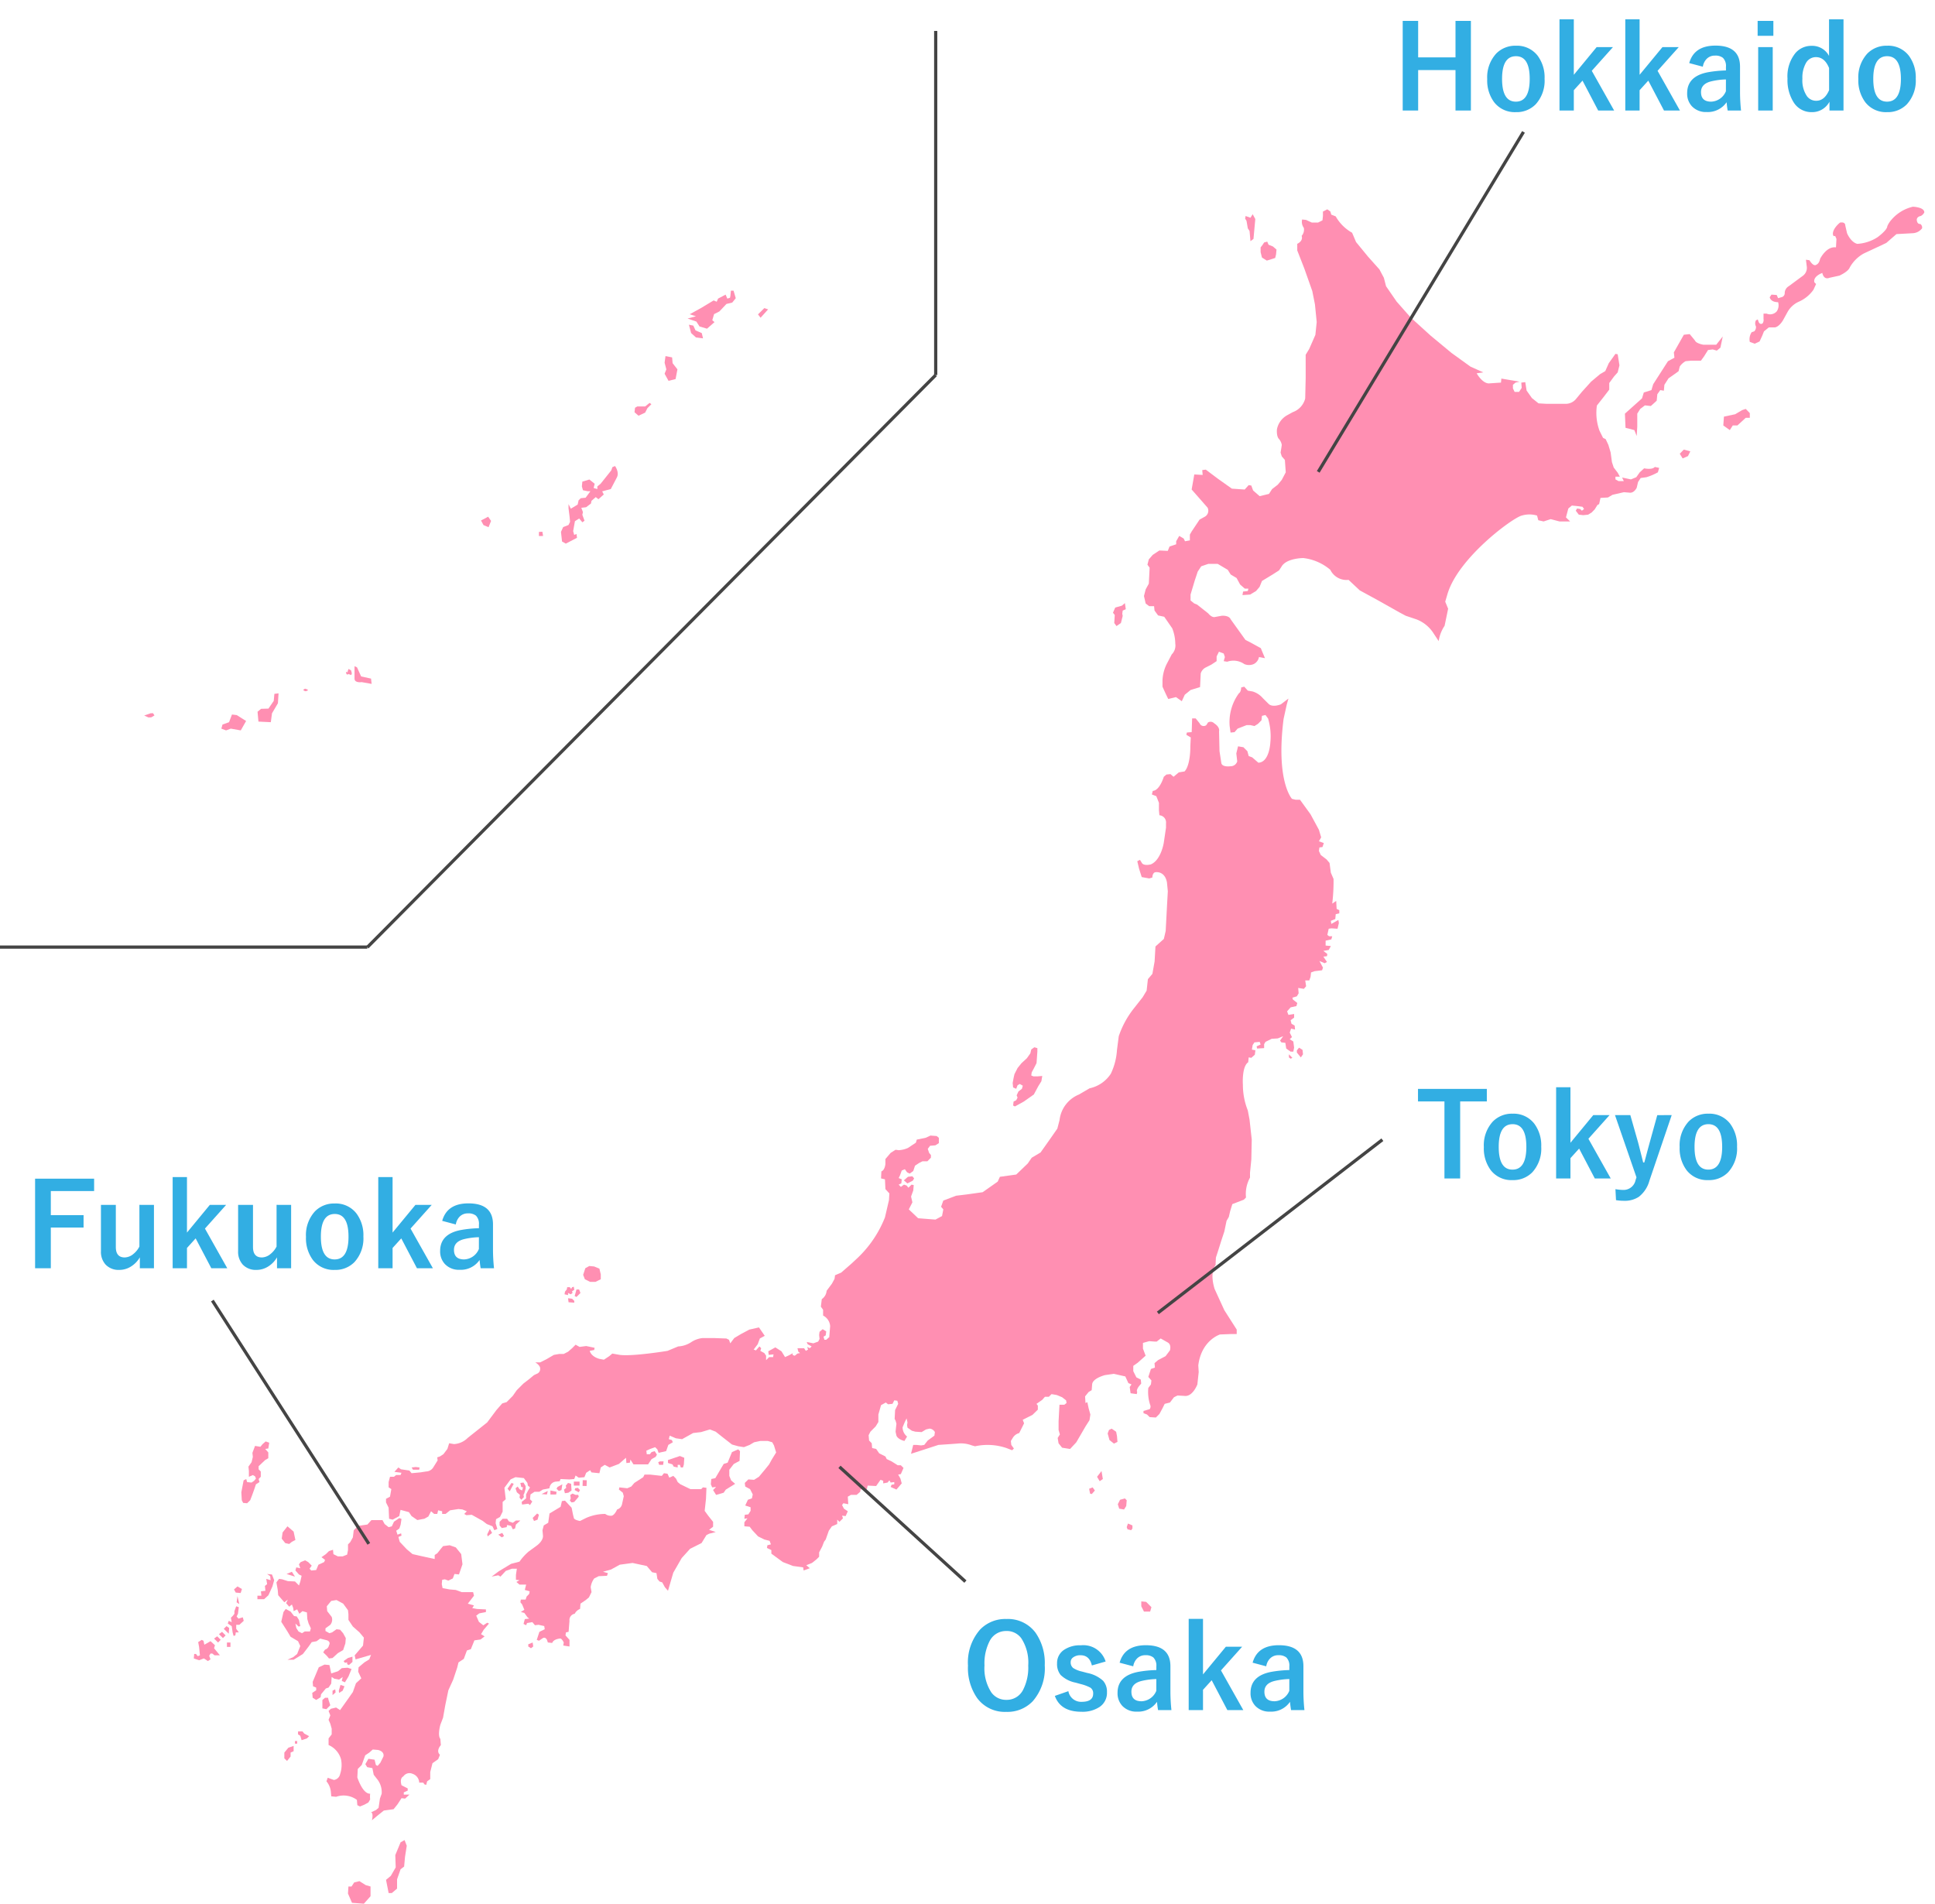 <svg xmlns="http://www.w3.org/2000/svg" xmlns:xlink="http://www.w3.org/1999/xlink" width="301.65" height="296.779" viewBox="0 0 301.65 296.779">
  <defs>
    <filter id="パス_2555" x="215.67" y="0" width="85.98" height="20.477" filterUnits="userSpaceOnUse">
      <feOffset dy="2" input="SourceAlpha"/>
      <feGaussianBlur stdDeviation="1" result="blur"/>
      <feFlood flood-opacity="0.161"/>
      <feComposite operator="in" in2="blur"/>
      <feComposite in="SourceGraphic"/>
    </filter>
    <filter id="パス_2552" x="218.055" y="166.49" width="55.736" height="23.701" filterUnits="userSpaceOnUse">
      <feOffset dy="2" input="SourceAlpha"/>
      <feGaussianBlur stdDeviation="1" result="blur-2"/>
      <feFlood flood-opacity="0.161"/>
      <feComposite operator="in" in2="blur-2"/>
      <feComposite in="SourceGraphic"/>
    </filter>
    <filter id="パス_2553" x="147.896" y="249.377" width="58.453" height="20.494" filterUnits="userSpaceOnUse">
      <feOffset dy="2" input="SourceAlpha"/>
      <feGaussianBlur stdDeviation="1" result="blur-3"/>
      <feFlood flood-opacity="0.161"/>
      <feComposite operator="in" in2="blur-3"/>
      <feComposite in="SourceGraphic"/>
    </filter>
    <filter id="パス_2554" x="2.473" y="180.49" width="77.543" height="20.475" filterUnits="userSpaceOnUse">
      <feOffset dy="2" input="SourceAlpha"/>
      <feGaussianBlur stdDeviation="1" result="blur-4"/>
      <feFlood flood-opacity="0.161"/>
      <feComposite operator="in" in2="blur-4"/>
      <feComposite in="SourceGraphic"/>
    </filter>
  </defs>
  <g id="グループ_3186" data-name="グループ 3186" transform="translate(19353 21934.152)">
    <g id="日本地図" transform="translate(-19353 -21929.33)">
      <path id="パス_1759" data-name="パス 1759" d="M2.893,0l.34.885L2.961,2.611l-.14,1.521-.55.414L1.72,6.121V7.567L.9,8.26H.407L0,6.2l.748-.623L1.51,4.261,1.445,2.342,2.271.347Z" transform="translate(60.178 282.036)" fill="#ff8fb2"/>
      <path id="パス_1760" data-name="パス 1760" d="M.069.831H.555L.966.2,1.788,0l.973.616.755.215V2.348L2.477,3.517.624,3.376,0,1.933Z" transform="translate(54.248 288.44)" fill="#ff8fb2"/>
      <path id="パス_1761" data-name="パス 1761" d="M3.793,0,3.316.416,2.969.835,2.135.7,1.726,1.787l.069.626-.2.826-.49.693.073.684v.9l.62-.272.341.2.142.341L2,6.135l-.407.278L.9,6.34.764,5.861l-.408.211L0,7.926.073,9.168l.208.414.62.059.483-.473.342-.9L2,7.507l.279-.826.551-.341-.134-.479.336-.35V4.689l-.336-.34V3.862L3.722,2.9l.483-.282v-.9l-.483-.55.483-.065.144-.9Z" transform="translate(37.622 219.888)" fill="#ff8fb2"/>
      <path id="パス_1762" data-name="パス 1762" d="M16.532.316H14.81l-.627.694-1.435.2-.693.693-.136,1.109-.409.738-.35.358v.89l-.135.7-.692.273H9.579l-.691-.346-.067-.681-.623.2-.487.477L7.026,6.1l.557.419-.139.34-.892.41L6.2,8.1l-.762.075-.275-.278.345-.479-.551-.557-.482-.272-.692.272-.273.351.21.612L3.1,7.685l-.138.486.554.623.414.2-.2.889-.21.623-.621-.623L1.783,9.83.894,9.546.412,9.479,0,10.027l.072.413.135.764.071.825.48.549.479.55.545-.417-.27.557L2,13.818l.411-.347.21.551.062.487.552-.278.341.687.489-.41.689.205.066,1.04.2.683.35.752-.142.492H4.4l-.41.269-.547-.269L3.1,17.13l-.138-.693.488.475.275-.063-.21-.969-.348-.545-.416-.065-.538-.691-.758-.414-.352.479L.755,16.166l.965,1.515.489.822,1.163.691.35.754-.488,1.236-.614.494-.9.407h.962l.893-.548.558-.352.889-1.159.487-.687L6.26,19.2l.561-.412,1.093.274c.628.281.282.767.282.767a.845.845,0,0,1-.615.675l-.287.428.563.543.34.412.554-.069.828-.759.825-.483.344-1.034.069-.826-.412-.76L9.922,17.4l-.552-.069-.691.489-.413.128-.618-.34v-.421l.755-.548a1.26,1.26,0,0,0,.212-1.235l-.7-.9-.059-.757.687-.832.826-.137,1.036.558.753,1.029.069.626v.884l.692,1.032,1.029.911.687.818L13.5,19.88,12.2,21.4l.14.63,2.41-.7-.278.7-.762.47-.9.761-.063.69.488,1.035-.83.76-.487,1.374-.826,1.176L9.923,29.939l-.614-.405-.829.2-.349.339.274.687-.274.693.274.62.212.76v.892l-.485.621v1.035a3.438,3.438,0,0,1,1.936,2.2,4.488,4.488,0,0,1-.141,2.347,1.147,1.147,0,0,1-.965.9L8,40.48l-.2.556a3.03,3.03,0,0,1,.683,1.579l.068.766.763.07a3.486,3.486,0,0,1,3.232.481l.069.823.413.208.684-.28.625-.343.277-.474a3.911,3.911,0,0,1,0-.9c-1.174.075-2-2.543-2-2.543l.069-1.31.618-.622.547-1.511.625-.414.549-.486.826.07c1.1.277.828,1.033.828,1.033l-.476.96-.421.485-.274-.136-.2-.824-.964-.139-.477.832.287.47.808.151.209,1.032.479.614a3.265,3.265,0,0,1,.764,2.342l-.274.765-.211,1.441-.415.345-.754.35c.411.136.132,1.243.132,1.243l.836-.7,1.021-.819,1.523-.209.613-.763.624-.957.554.068.685-.625h-.888v-.346l.612-.273v-.345l-.964-.494c-.341-1.163.276-1.37.276-1.37a1.158,1.158,0,0,1,1.444-.411,1.508,1.508,0,0,1,1.038,1.375h.625l.2.279.27.068.137-.548.487-.348v-1.1l.348-1.378.889-.627.276-.689c-.69-.614.142-1.509.142-1.509l-.079-.966c-.471-.551,0-2.206,0-2.206l.421-1.1.344-1.938.483-2.334.753-1.658.62-1.859.207-.829.827-.547.483-1.314.616-.2.554-1.376.963-.14.628-.482-.556-.344.416-.687.823-.965-.272-.131-.616.4-.687-.543-.416-.963.478-.354,1.037-.205v-.412l-1.384-.067-.749-.143.27-.409-.962-.273L30.8,12.1l-.137-.557H28.873l-.91-.337-.956-.081-1.1-.2-.129-.623.065-.679.413-.072.549.2.695-.337.258-.7.7.078.549-1.586-.2-1.59-.84-1.041-.956-.338-1.03.136-.343.412-.551.7-.413.271v.629l-1.93-.422-1.522-.346-.9-.752L19.222,3.7l-.2-.756.48-.207-.065-.355-.559.206-.2-.617.486-.345.2-.589.136-.9L19.158,0l-.827.558-.342.732-.491.129-.621-.48L16.537.321Z" transform="translate(43.09 231.837)" fill="#ff8fb2"/>
      <path id="パス_1763" data-name="パス 1763" d="M1.383,0V.827l-.551.48L.552,1.17V.89L.207.961,0,.687.686.206Z" transform="translate(53.562 253.443)" fill="#ff8fb2"/>
      <path id="パス_1764" data-name="パス 1764" d="M5.51.483l.619.205-.486,1.18L5.1,2.761,4.61,2.552l.137-.623-.557.413L3.44,2.2l-.411-.274L2.961,2.962l-.417.624-.417.134-.748.9-.073.47-.688.421L.071,5.171,0,4.409.618,4V3.587L.126,3.381.071,2.693.678,1.24,1.025.415,1.919,0l.762.07.137.619.143.687L4,1.04,4.61.554Z" transform="translate(48.674 254.68)" fill="#ff8fb2"/>
      <path id="パス_1765" data-name="パス 1765" d="M.627,1.783l.608-.619L.961.345.886,0H.415L0,.345V1.654Z" transform="translate(50.257 259.851)" fill="#ff8fb2"/>
      <path id="パス_1766" data-name="パス 1766" d="M.831,0l.481.758L0,.348Z" transform="translate(44.67 240.208)" fill="#ff8fb2"/>
      <path id="パス_1767" data-name="パス 1767" d="M1.171,2.755l.411-.344.549-.279L1.854.822.893,0,.133.959,0,1.928l.546.687Z" transform="translate(43.919 233.122)" fill="#ff8fb2"/>
      <path id="パス_1768" data-name="パス 1768" d="M1.514,0l.758.078.341.893-.271.966L1.719,3.312l-.68.618H0v-.55H.619L.547,2.7l.7-.081L1.17,1.86l.344-.279L1.376.763l.683.208L1.995.344Z" transform="translate(40.128 240.555)" fill="#ff8fb2"/>
      <path id="パス_1769" data-name="パス 1769" d="M0,.469.27.963l.766.068.2-.622L.542,0Z" transform="translate(36.481 242.492)" fill="#ff8fb2"/>
      <path id="パス_1770" data-name="パス 1770" d="M1.309,0,1.033.757v.409l-.215.285L.485,1.79l.13.686L.147,2.268,0,2.685.614,3.1l.142.975L.9,4.613l.277-.07.069-.473h.477l-.409-.556V2.889H1.8l.686-.621-.144-.551-.684.209-.277-.343.206-.417L1.719.135Z" transform="translate(35.51 245.59)" fill="#ff8fb2"/>
      <path id="パス_1771" data-name="パス 1771" d="M.136,0,0,.963l.419.277Z" transform="translate(36.887 244.003)" fill="#ff8fb2"/>
      <path id="パス_1772" data-name="パス 1772" d="M0,.419.423,0,.835.282l-.065.893Z" transform="translate(34.886 248.685)" fill="#ff8fb2"/>
      <path id="パス_1773" data-name="パス 1773" d="M0,.351.625.971,1.038.549.484,0Z" transform="translate(34.131 249.576)" fill="#ff8fb2"/>
      <path id="パス_1774" data-name="パス 1774" d="M0,.35.627.967,1.033.543.489,0Z" transform="translate(33.369 250.27)" fill="#ff8fb2"/>
      <path id="パス_1775" data-name="パス 1775" d="M2.613.2,3.3.832,3.159,1.3l.907,1.1H3.229l-.34-.271H2.613L2.4,2.477l.208.558L2.2,3.3,1.578,2.89l-.754.28L0,2.89l.067-.7h.27l.28.352L.956,2.4.825,1.1.683.344,1.236,0l.276.137L1.646.75Z" transform="translate(30.21 250.828)" fill="#ff8fb2"/>
      <rect id="長方形_984" data-name="長方形 984" width="0.548" height="0.687" transform="translate(35.377 251.236)" fill="#ff8fb2"/>
      <path id="パス_1776" data-name="パス 1776" d="M0,0H.691L.963.339l.765.408L1.38,1.1l-.826.273L.349.682,0,.475Z" transform="translate(46.464 265.091)" fill="#ff8fb2"/>
      <rect id="長方形_985" data-name="長方形 985" width="0.344" height="0.41" transform="translate(45.982 266.598)" fill="#ff8fb2"/>
      <path id="パス_1777" data-name="パス 1777" d="M1.447,0V.826l-.472.209v.616l-.554.692L0,1.935v-.9L.627.277Z" transform="translate(44.326 267.359)" fill="#ff8fb2"/>
      <path id="パス_1778" data-name="パス 1778" d="M.26,0,.885.213.6.9l-.557.345L0,.9Z" transform="translate(52.817 257.847)" fill="#ff8fb2"/>
      <path id="パス_1779" data-name="パス 1779" d="M0,.9V.208L.416,0l.06.479Z" transform="translate(51.841 258.536)" fill="#ff8fb2"/>
      <path id="パス_1780" data-name="パス 1780" d="M20.6,3.587l-.272,1.248a1.093,1.093,0,0,1-.767.818s-.342.83-.823.969a1.433,1.433,0,0,1-1.031-.274,7.4,7.4,0,0,0-2.965.62l-.962.478s-.9-.138-.966-.478l-.136-.553L12.472,5.38,11.438,4.274l-.481.072-.205.893L9.026,6.28,8.819,7.728l-.692.409-.2.754.069.754c.135.837-.89,1.588-.89,1.588l-1.309.957a8.236,8.236,0,0,0-1.447,1.592l-1.311.345L1.1,15.3,0,16.12l1.039-.207.342.207.826-.892.963-.341h.764l-.143.964v.761l.556.069-.484.272.484.413H5.382l-.209.832.756.208-.071.41-.406.415L5.3,19.7H4.553l-.069.417.272.343.346.832-.549.34.549.148.489.677.269.21-.685.075-.2.756.413.2.13-.343.83-.138.409.481.56-.068.887.207.074.485-.83.405-.411,1.251.346.138.616-.418c.419-.206.626.282.626.282l.141.408.681.074c.206-.629,1.243-.691,1.243-.691.275,0,.553.618.553.618l-.073.478.971.146V25.982l-.624-.695.071-.473L12,24.729l.139-1.719a.982.982,0,0,1,.814-1.1,1.584,1.584,0,0,1,.836-.754l.064-.823.82-.558.492-.409.411-.832-.134-.757a2.95,2.95,0,0,1,.554-1.373l.692-.35,1.3-.062.138-.416-.765-.214,1.245-.344,1.378-.756,1.992-.27,2.21.474.828.972.686.137.137.9.341.409.423.139.413.758.481.546.825-2.818,1.309-2.276L30.94,11.78l1.785-.89.765-1.247.411-.209,1.04-.266L33.9,8.825l.626-.485V7.584l-.765-.964-.548-.755L33.418,4l.072-1.724-.551-.07-.276.28H31l-1.581-.763-.412-.343L28.733.825,28.321.416,27.7.694l-.28-.615L26.869,0l-.338.416-1.8-.2h-.9l-.2.405-1.383.893-.478.56-.619.272-1.241-.139-.066.342.607.489.149.548Z" transform="translate(76.64 224.844)" fill="#ff8fb2"/>
      <path id="パス_1781" data-name="パス 1781" d="M.682,0,.773.624.42.893,0,.624V.275Z" transform="translate(82.354 251.236)" fill="#ff8fb2"/>
      <path id="パス_1782" data-name="パス 1782" d="M0,5.444l.07-.821L.7,4.485,2,2.274l.62-.2L3.3.421,4.266,0l.283.283L4.482,1.794l-.9.48-.7.9v.964l.284.7.621.536-1.45.9L2,6.758.825,7.1.349,6.343l.475-.48-.613.064Z" transform="translate(110.812 221.126)" fill="#ff8fb2"/>
      <path id="パス_1783" data-name="パス 1783" d="M133.722,79.983l-1.787.687-.342,1.11-.205.888-.355.614-.345,1.657-.478,1.445-.478,1.518-.358,1.1-.056,1.178s-.968,1.034-.146,3.714l1.516,3.31,1.931,3.024v.695h-.894l-1.718.068s-2.894.9-3.379,4.822l.066,1.035-.209,1.928s-.745,2-2.06,1.785l-1.038-.056-.551.272-.623.821-.823.208-.342.694-.484.892-.548.545-.97-.062-.41-.408-.55-.209v-.345l.959-.28a.649.649,0,0,0,.075-.686,6.375,6.375,0,0,1-.282-2.621l.409-.549.073-.623-.482-.546.409-1.242.621-.209-.065-.694.555-.474,1.171-.619.678-.9s.279-.891-.34-1.233l-1.1-.624-.62.486h-.284l-.891-.065-.97.273v.891l.417,1.1-1.235,1.1-.691.486v.827l.481.964.685.342.072.621-.345.412s-.49.622-.28.9l-.07.335-.963-.131-.136-.971.277-.41-.484-.2-.479-1.041-1.789-.406-1.382.2s-1.933.484-2,1.45l-.07.9-.475.282-.555.683.065,1.037.284-.139.207.966.269.967-.138.886-.62.97-.759,1.307-.682,1.171-.967,1.036-1.242-.2-.551-.685-.139-.832.343-.55-.2-.693V114.5l.137-2.553h.755l.35-.273-.074-.416-.618-.48-.823-.345-.829-.143-.417.418h-.614l-.419.477-.893.622.21.272v.63l-.838.82-.968.486-.55.279.21.548-.76,1.52a1.625,1.625,0,0,0-.957.68l-.343.553.068.615.406.561-.27.271-.894-.346a9.114,9.114,0,0,0-4.891-.275l-.49-.132A4.776,4.776,0,0,0,89.077,118l-1.033.076-1.925.131-2.348.766-1.928.619.346-1.385h.482l.753.079.487-.079.541-.687,1.038-.755.076-.553a1.039,1.039,0,0,0-.826-.546l-.558.131-.685.414-.971-.064L81.979,116l-.686-.483-.064-.4.064-.415-.14-.628-.273.557-.348.828a1.825,1.825,0,0,0,.7,1.445l-.414.687s-.976-.205-1.247-.827l-.135-.617.065-.628.071-.612-.135-.48-.145-.282.072-1.374.48-.968-.132-.479-.475-.07-.277.549-.695.071-.346-.279-.747.413-.415,1.456v1.168l-.42.688-.823.828-.278.55.073.822.41.424.065.749.625.14.475.685.97.49.2.405.758.359.966.608h.482l.415.419-.415.958-.418.077.349.61.206.762-.416.486-.41.475-.9-.406.143-.348.421-.071V124l-.564.073-.2-.342-.273.342-.687.133v-.41l-.421-.147-.684.969-1.318-.069-.133.556-.415.136-.554-.136-.062.41-.554.481h-.892l-.489.281.073,1.175-.766-.15-.2.283.287.556.608.414-.34.75-.556-.066.146.413-.554.551-.346-.344v.684l-.829.351-.479.682-.487,1.377-.261.352-.29.751-.476.9v.686l-.411.407-.7.56-.893.351.552.471-.968.35-.069-.486-1.577-.213-1.6-.615-1.782-1.308v-.556l-.687-.328.07-.426.551-.136-.208-.551-.823-.208L58,132.47l-.891-.961-.419-.549-.826-.065v-.627l.485-.614-.485.066.065-.618.558-.068.348-.548v-.557L56,127.656l.417-.9.62-.212.137-.615-.419-.825L56,124.693l-.071-.559.558-.548.893.063.757-.476.97-1.162.617-.766.412-.754.684-1.106-.339-1.1-.271-.489-.693-.206H58.353l-.97.206-.69.409-.894.353-.9-.142-.963-.27-1.508-1.179-1.033-.822-.9-.35-1.378.414-1.24.146-1.722.959-.968-.139-.962-.412-.137.553.477.132.147.348-.7.409-.342.972-1.173.267L42.3,118.9l-.345-.337-.762.273-.608.274.064.548h.485l.268-.338.489-.138.344.543-.2.35-.629.341-.551.83H38.581l-.482-.754-.076.481-.547.065-.067-.826-1.1.962-1.447.549-.761-.41-.62.41-.215.9-1.234-.129-.209-.345-.617.407-.276.687-.889.074-.486-.341-.21.549-.75.064-1.382-.064-.134.343-.549.059a1.1,1.1,0,0,0-1.044,1.041l-1.034.2-.551.348h-.754l-.623.415-.074.756.35.346-.35.551-.275-.208-.964.133-.064-.412.691-.553v-.614l.277-.549.334-.542-.334-.293-.07-.415-.557-.751-1.3-.143-.761.346-.969,1.309.208,1.791-.483.411v1.515l-.415.832-.612.346-.069.621.271.9-.471.2-.289-.614-.89-.351-.624-.48-1.721-.963-.831.066-.341-.2.411-.41-.687-.285-.622-.066-1.3.2-.7.557H8.751v-.41l-.625-.147-.132.557H7.5l-.479-.41-.417.816-.613.348-1.107.207-.9-.62-.413-.615-1.305-.353-.2.969-1.03.554-.556-.14-.073-1.722L0,127.172v-.556l.624-.341L.831,125.1l-.423-.28V124l.217-.828h.616l.341-.272h.691l.136-.348-1.1-.143.619-.687.415.288,1.3.194.344.414,1.38-.129.894-.14a1.344,1.344,0,0,0,1.1-.627l.687-1.1-.062-.477.408-.133.55-.352.624-.823.277-.889.757.132a3.286,3.286,0,0,0,2.135-.964l3.031-2.409,1.445-1.932.907-1.038.682-.2.959-.973.626-.889,1.035-1.035.888-.683.753-.626.42-.2a.791.791,0,0,0,.55-.759c.071-.552-.757-1.029-.757-1.029h.757l.968-.487,1.173-.684.823-.143H27.7l.681-.349.628-.546.55-.551.616.347,1.036-.137,1.31.275-.066.342-.695.136c.276.971,1.51,1.247,1.51,1.247l.7.13.823-.545.486-.409,1.172.205c1.992.266,7.434-.628,7.434-.628l1.66-.692a4.046,4.046,0,0,0,2.068-.689,3.944,3.944,0,0,1,1.723-.613h1.855l1.868.067.409.2.2.553.621-.823,1.04-.62,1.3-.695,1.513-.343.9,1.312-.761.411-.336.9-.628.828.347.132.552-.621.272.281-.133.411.62.345.278.411v.695l.475-.48h.617l.066-.422-.751.08-.067-.558,1.1-.613.959.613.556.9.622-.283.625-.344c-.286.344.274.411.274.411l.414-.334.406-.077-.271-.21-.135-.546h1.032l.274.411.344-.2-.131-.412.407.2.28-.281-.623-.339-.14-.35,1.037.209.751-.271.211-.413-.065-.619.065-.493.484-.408.555.347-.076.618-.347.206.14.479h.283l.476-.408.07-.894.068-.829a2.011,2.011,0,0,0-1.1-1.646v-.9l-.348-.488.144-1.171a1.734,1.734,0,0,0,.754-1.3l.825-1.106.411-.758L70,91.759l.962-.414,1.657-1.45L73.576,89a17.626,17.626,0,0,0,4.207-6.265l.624-2.688.063-1.041-.618-.68-.069-1.519-.614-.146.055-1.094c.56-.2.628-1.17.628-1.17v-.755l.819-.962.767-.484.482.068a4.116,4.116,0,0,0,1.449-.352l1.234-.822.142-.479,1.376-.278.751-.351.975.073.338.279v.828l-.54.344-.828.068-.359.482.21.625.281.341v.41l-.551.558h-.764l-.543.277-.624.416-.273.827-.551.4-.41-.2-.349-.482-.483.207-.277.759-.2.413.48.2-.07.625-.41.2.343.351.481-.351.413.141.281.342.48-.482.343.067-.066.828-.347.963.21.9-.561,1.1,1.454,1.38,2.7.211,1.025-.552.2-1.039-.347-.411.347-.964,2-.757,1.653-.2,2.48-.347,2.346-1.65.343-.751,2.549-.355,1.79-1.719.62-.9,1.384-.825,1.367-1.932,1.245-1.784L105,67.572a4.906,4.906,0,0,1,3.034-3.993l1.649-.964a5.273,5.273,0,0,0,3.309-2.269,10.015,10.015,0,0,0,.961-3.722l.277-2.132a14.355,14.355,0,0,1,2.414-4.407l1.308-1.661.621-1.032.2-1.794.7-.823.344-1.932.135-2.34,1.306-1.173.286-1.237.2-3.785.134-2.409-.134-1.383c-.349-1.858-1.8-1.587-1.8-1.587-.48.074-.48.83-.48.83l-.483.14-1.172-.213-.411-1.3-.28-1.171.418-.216.35.564c.408.41,1.364.136,1.364.136,1.591-.7,2-3.379,2-3.379l.345-2.338v-.693a1.114,1.114,0,0,0-1.029-1.239l-.072-.759V18.114l-.408-1.038-.693-.27.138-.556c1.1-.063,1.719-2.2,1.719-2.2l.412-.35.629-.065.481.414.822-.686.894-.145c.962-1.032.9-3.928.9-3.928l.066-1.372-.685-.411.075-.356.755-.062.069-2.14h.551l.617.76A.674.674,0,0,0,127.875,6l.266-.417a.781.781,0,0,1,.967.132c.965.624.757,1.239.757,1.239l.071,3.1.276,1.8c.068.756,1.448.554,1.448.554a1.072,1.072,0,0,0,1.038-.759l-.142-1.246.269-1.1.836.14.618.617.207.758.549.209.96.83c1.723-.073,1.861-3.1,1.861-3.1a9.8,9.8,0,0,0-.35-3.793l-.405-.545-.548.133-.073.69-.543.552-.554.346L134.76,6h-.614l-1.386.543-.483.553-.619.062-.142-1.025a7.6,7.6,0,0,1,1.448-5.1c.349-.207.349-.907.349-.907l.48-.123.554.614.76.136a3.378,3.378,0,0,1,1.576,1.033l.9.892c.624.626,1.93.072,1.93.072l1.169-.894-.27.968-.485,2.2c-1.241,9.776,1.308,12.466,1.308,12.466l.551.135h.694l1.646,2.271,1.308,2.419.35,1.177-.35.614.765.274-.208.622-.478.065-.078.55.286.624.9.69.469.55L147.292,29l.421.973a28.245,28.245,0,0,1-.205,3.847l.619-.416.067,1.242.416.2v.49l-.556.133-.069.764-.693.272.074.482,1.1-.617.079.481-.212.888-.966-.062-.41.062-.213.969.287.207h.479l-.142.485-.891.2v.762l.818.073-.337.619-.832.137.619.486-.06.345-.559.065.559.829-.355.2-.816-.349.551,1.04-.139.409-1.176.141-.547.2-.076.691-.2.553H143.3l.138.9-.348.41-.887-.14.07.835-.278.468-.691.211.064.279.695.549-.139.483-.9.2-.552.622.206.553.889-.142V51.6l-.545.4.137.555.492.277.06.628-.616-.149-.21.618.345.7-.345.336.557.35.125.964-.125.62h-.419l-.687-.483-.136-.89-.624-.07-.2-.282.484-.682-.83.344-.966.063-.964.479-.208.353v.62l-1.1.064-.068-.342.619-.283-.144-.413-.817.077-.277.416-.122.715.55.1-.09.695-.547.483-.411-.067-.075.756c-1.032.69-.829,3.519-.829,3.519a10.814,10.814,0,0,0,.766,3.994l.272,1.439.344,3.108-.067,3.1-.205,2.063v.761a5.284,5.284,0,0,0-.625,3.1l-.343.348Z" transform="translate(60.175 102.224)" fill="#ff8fb2"/>
      <path id="パス_1784" data-name="パス 1784" d="M.413,0,.76.616l-.695.545L0,.83Z" transform="translate(75.952 233.535)" fill="#ff8fb2"/>
      <path id="パス_1785" data-name="パス 1785" d="M0,.485.482,0h.694l.279.412.611.214L2.548.272H3.24L2.548.9l-.133.612-.349.135L1.792,1.1,1.176.97l-.069.336-.765.141L0,1.036Z" transform="translate(77.879 231.946)" fill="#ff8fb2"/>
      <path id="パス_1786" data-name="パス 1786" d="M0,.271.627,0,.9.487.546.694Z" transform="translate(77.676 234.151)" fill="#ff8fb2"/>
      <path id="パス_1787" data-name="パス 1787" d="M0,.072.21.421h.966L1.238.072.629,0Z" transform="translate(64.168 223.878)" fill="#ff8fb2"/>
      <path id="パス_1788" data-name="パス 1788" d="M.287,0H.694L.9.552l-.614.62L0,1.028Z" transform="translate(89.585 196.196)" fill="#ff8fb2"/>
      <path id="パス_1789" data-name="パス 1789" d="M1.45,0,1.177.068,1.033.343.827.068H.417L.35.419.071.761,0,1.175.549,1.3V.971l.417.2.279-.2L1.177.69,1.516.483Z" transform="translate(88.006 195.777)" fill="#ff8fb2"/>
      <path id="パス_1790" data-name="パス 1790" d="M.962,0,.34.342,0,1.379l.269.686.823.412h.826l.831-.412V1.31L2.535.41,1.72.075Z" transform="translate(90.908 192.541)" fill="#ff8fb2"/>
      <path id="パス_1791" data-name="パス 1791" d="M0,0,.078.625.967.689V.406L.628.074Z" transform="translate(88.555 197.568)" fill="#ff8fb2"/>
      <path id="パス_1792" data-name="パス 1792" d="M0,.9.627,0,.965.135.553.9l-.207.41Z" transform="translate(79.119 226.361)" fill="#ff8fb2"/>
      <path id="パス_1793" data-name="パス 1793" d="M.754.06,1.241,0l.334.544V.965l-.2.691-.13.268.063.342-.41.419L.618,2.342l.073-.418-.486-.41L0,.891.337.619l.282.412.407.207.14-.487L.893.688Z" transform="translate(80.365 226.301)" fill="#ff8fb2"/>
      <path id="パス_1794" data-name="パス 1794" d="M.211,1.166,0,.688.7,0,.977.2.766.962Z" transform="translate(83.036 231.124)" fill="#ff8fb2"/>
      <path id="パス_1795" data-name="パス 1795" d="M0,.486.972,0,.83.549Z" transform="translate(84.425 227.61)" fill="#ff8fb2"/>
      <path id="パス_1796" data-name="パス 1796" d="M0,.628V0L.957.2.9.619Z" transform="translate(85.806 227.539)" fill="#ff8fb2"/>
      <path id="パス_1797" data-name="パス 1797" d="M0,.7.149.419.9,0,.767.9l-.412.141Z" transform="translate(86.763 226.57)" fill="#ff8fb2"/>
      <path id="パス_1798" data-name="パス 1798" d="M0,1.034.346.762.276.415.624,0l.481.135.068,1.043-.488.344L.135,1.6Z" transform="translate(87.925 226.361)" fill="#ff8fb2"/>
      <path id="パス_1799" data-name="パス 1799" d="M.071.206.417,0,.9.206h.407l.078.281-.7.82-.411.076L0,1.1.138.754Z" transform="translate(88.833 228.018)" fill="#ff8fb2"/>
      <path id="パス_1800" data-name="パス 1800" d="M.079.07,0,.346.633.692l.2-.345L.489,0Z" transform="translate(89.585 227.122)" fill="#ff8fb2"/>
      <rect id="長方形_986" data-name="長方形 986" width="0.893" height="0.625" transform="translate(89.456 226.151)" fill="#ff8fb2"/>
      <path id="パス_1801" data-name="パス 1801" d="M0,.9.026,0,.656.019l-.032.9Z" transform="translate(90.818 225.923)" fill="#ff8fb2"/>
      <path id="パス_1802" data-name="パス 1802" d="M0,.126.274,0H.835L.761.539H.142Z" transform="translate(102.612 223.001)" fill="#ff8fb2"/>
      <path id="パス_1803" data-name="パス 1803" d="M0,1.086V.627L1.859,0l.683.277L2.477,1.31l-.139.477H2l-.14-.41H1.514v.41L.9,1.657l-.2-.347Z" transform="translate(104.131 222.162)" fill="#ff8fb2"/>
      <path id="パス_1804" data-name="パス 1804" d="M.621,0l.7.482.132.683.074.9-.55.267-.694-.55L0,.75.208.2Z" transform="translate(172.676 217.896)" fill="#ff8fb2"/>
      <path id="パス_1805" data-name="パス 1805" d="M1.387.284l-.076.9-.339.544L.214,1.6,0,.908.347.213,1.1,0Z" transform="translate(174.259 228.772)" fill="#ff8fb2"/>
      <path id="パス_1806" data-name="パス 1806" d="M.192,0,0,.561.129.9l.559.14L.89.77V.292Z" transform="translate(175.646 232.69)" fill="#ff8fb2"/>
      <path id="パス_1807" data-name="パス 1807" d="M0,0V.763l.419.827h.962L1.581.9.757.075Z" transform="translate(177.918 244.827)" fill="#ff8fb2"/>
      <path id="パス_1808" data-name="パス 1808" d="M.694,0,0,.9l.41.692L.9,1.246Z" transform="translate(171.023 224.503)" fill="#ff8fb2"/>
      <path id="パス_1809" data-name="パス 1809" d="M0,.213.546,0,.894.487l-.482.557L.143.966Z" transform="translate(169.787 227.053)" fill="#ff8fb2"/>
      <path id="パス_1810" data-name="パス 1810" d="M0,.638.642.082,1.33,0,1.6.337,1.392.688l-.837.427Z" transform="translate(140.902 178.551)" fill="#ff8fb2"/>
      <path id="パス_1811" data-name="パス 1811" d="M.351,9.228l1.377-.759L3.3,7.365,4,6.06,4.475,5.3l.14-.825-.765.064h-.6L2.9,4.4l.068-.486L3.3,3.3l.422-.826L3.851.685V.138L3.385,0,2.9.344,2.755.95l-.546.767-.829.762-.616.76L.276,4.2.14,4.81,0,5.576l.071.693.483.207.21-.555.34-.2.474.271-.138.487L.9,6.891.621,7.5l.143.344-.21.412L.14,8.469l-.069.616Z" transform="translate(157.866 158.44)" fill="#ff8fb2"/>
      <path id="パス_1812" data-name="パス 1812" d="M.344,0,0,.418V.759l.621.76.336-.482L.887.346Z" transform="translate(202.169 158.504)" fill="#ff8fb2"/>
      <path id="パス_1813" data-name="パス 1813" d="M0,0,.54.549.27.685,0,.482Z" transform="translate(200.93 159.54)" fill="#ff8fb2"/>
      <path id="パス_1814" data-name="パス 1814" d="M3.786,76.342l1.2-.3.915.642.459-1.006.906-.74,1.481-.458.1-2.114a1.524,1.524,0,0,1,.737-.919l.92-.466.823-.544V69.7l.364-.733.74.281.183.551-.183.64.547.09a2.948,2.948,0,0,1,2.664.366,1.869,1.869,0,0,0,1.465,0,1.529,1.529,0,0,0,.825-1.1l.931.182-.648-1.565L16.552,67.5l-.732-.372-2.3-3.21c-.277-.655-1.378-.556-1.378-.556l-1.013.181c-.547.185-1.106-.547-1.106-.547L8.28,61.618l-.457-.183-.56-.463v-.916l.659-2.2.459-1.379.544-.825,1.1-.375H11.5l1.562.924.46.733.916.542.551,1.016.739.646h.548l-.086.368-.74.085-.094.551,1.2-.085.918-.551.55-.644.373-.923,1.653-1.005,1.006-.644.366-.548c.733-1.376,3.41-1.376,3.41-1.376A7.884,7.884,0,0,1,29.051,56.2a2.807,2.807,0,0,0,2.843,1.568l1.749,1.638,3.033,1.658,3.118,1.756,1.012.542,1.655.556a5.476,5.476,0,0,1,2.753,2.295l.733,1.1a5.693,5.693,0,0,1,.919-2.387l.552-2.66-.454-1.1.355-1.2c1.659-5.6,10.106-11.85,11.578-12.222a4.143,4.143,0,0,1,2.384,0l.192.728.831.186,1.1-.359,1.375.359h1.653l-.645-.635.366-1.38.552-.462.922.091.735.1.246.344-.339.271L68,46.716l-.484-.074-.2.345.473.615.693.08.761-.08.55-.34.472-.483.424-.679.268-.148.211-.961,1.175-.069.688-.412,1.782-.41.827.067c.767.139,1.177-.766,1.177-.766l.206-.888.412-.625.9-.126A9.131,9.131,0,0,0,80.117,41l.2-.69-.681-.146c-.413.493-1.662.215-1.662.215L77.29,41l-.544.765-.832.34-1.378-.291.269.56h-.82L73.5,42.1v-.422h.688l-.336-.613-.623-.819-.275-.834-.206-1.518L72.4,36.728l-.424-.9-.408-.2-.55-1.106a8.086,8.086,0,0,1-.409-3.935l1.026-1.3.9-1.175V27.078l.757-1.031.558-.624.275-1.1L73.85,22.6l-.352-.066-1.033,1.447-.55,1.24-.82.483-1.391,1.164-1.437,1.592-.963,1.164a2.088,2.088,0,0,1-1.725.694h-2.9l-1.169-.068-1.035-.829-.826-1.169-.206-1.309-.621.072.065.826-.415.62h-.692l-.261-.547V27.35l.407-.339.622-.145-2.833-.478-.059.623-1.928.131c-1.037-.065-1.86-1.578-1.86-1.578l1.03-.141-2-.9-2.96-2.138L44.7,19.7l-3.1-2.815L39.4,14.4l-1.659-2.406L37.4,10.676,36.707,9.37l-1.785-2L33.064,5.105l-.619-1.457A6.674,6.674,0,0,1,29.891,1.1L29.2.827l-.133-.48L28.58,0,27.9.347V1.04l-.072.679-.689.347H26.17l-.9-.414-.615-.064a1.583,1.583,0,0,0,.267,1.3,1.446,1.446,0,0,1-.34,1.25c.28.827-.686,1.242-.686,1.242V6.409L25,9.234l1.24,3.506.414,2.074.275,2.759-.205,2-.966,2.2-.548.9V26.32l-.074,3.17A3.051,3.051,0,0,1,23.2,31.619l-.892.491a3.213,3.213,0,0,0-1.581,2.2c-.071,1.1.272,1.441.272,1.441a1.891,1.891,0,0,1,.486.975c-.073.556-.188,1.2-.188,1.2l.188.59.481.552.139,1.931-.62,1.175-.622.754-.891.688-.485.75-1.452.353-1.022-.891-.281-.769-.411-.063-.617.688-2-.137-2.133-1.514L9.637,40.583l-.552.068.068.757-1.307-.074-.412,2.345,2.481,2.829a1.068,1.068,0,0,1-.483,1.442l-.761.42L7.434,50.223l-.278.487v.9l-.756.138-.209-.427L5.5,50.914l-.479.834v.473l-1.033.35-.277.677L2.4,53.188l-1.035.686-.611.7-.212.824.341.478L.759,58.354l-.491.892L0,60.287l.268,1.166.551.416h.758l.07.684.556.759.957.208,1.248,1.8a6.694,6.694,0,0,1,.476,2.4,1.935,1.935,0,0,1-.552,1.661L3.65,70.685a6.267,6.267,0,0,0-.762,2.765v.963c.546,1.241.9,1.925.9,1.925Z" transform="translate(178.334 27.809)" fill="#ff8fb2"/>
      <path id="パス_1815" data-name="パス 1815" d="M1.859,0,1.385.4.353.691,0,1.5l.279.35L.2,3.1l.349.48.691-.48.276-1.107-.068-.34.068-.488L2,.952Z" transform="translate(173.503 89.201)" fill="#ff8fb2"/>
      <path id="パス_1816" data-name="パス 1816" d="M.828,4.2,1.3,3.848l.284-3.1L1.175,0,.828.545.068.275,0,.687l.214.344L.416,2.2l.272.419Z" transform="translate(194.107 28.576)" fill="#ff8fb2"/>
      <path id="パス_1817" data-name="パス 1817" d="M1.035,0l.2.481.686.276.556.479L2.406,2l-.134.548-.617.2-.689.212L.209,2.48,0,1.644V.9L.275.55.549.133Z" transform="translate(196.519 32.845)" fill="#ff8fb2"/>
      <path id="パス_1818" data-name="パス 1818" d="M0,.65l.451.732.829-.367L1.645.277.635,0Z" transform="translate(261.861 65.264)" fill="#ff8fb2"/>
      <path id="パス_1819" data-name="パス 1819" d="M.1,1.2,0,2.582,1.016,3.3l.461-.722H2.2L3.5,1.383h.633V.652L3.5,0,2.942.183l-1.1.649Z" transform="translate(268.648 58.926)" fill="#ff8fb2"/>
      <path id="パス_1820" data-name="パス 1820" d="M1.472,14.967l-1.378-.36L0,12.4l2.665-2.383L2.944,9.1l1.188-.368.277-.923,2.3-3.582,1.008-.544-.089-.831L9.185.1,10.1,0l.83,1.013c.182.453,1.285.641,1.285.641h2.022L15.254.367l-.369,1.747-.559.459-.636-.183-.732.09-.635,1.011-.475.652H10.294l-.832.08a2.729,2.729,0,0,0-.91.822l-.187.74-.646.465L6.8,6.893,6.154,7.9l-.083.922L5.51,8.73l-.457.641-.1,1.014-.911.826-.923-.1-.73.55-.463.735v2.022l-.091,1.472-.364-.926Z" transform="translate(253.311 47.263)" fill="#ff8fb2"/>
      <path id="パス_1821" data-name="パス 1821" d="M.046,21.077l.761.281.761-.348.416-.9.269-.678.759-.618h.967c.688-.145,1.235-1.1,1.235-1.1L5.9,16.468a3.768,3.768,0,0,1,1.788-1.66,5.5,5.5,0,0,0,2.281-1.863l.408-.892-.272-.279c-.209-.955,1.242-1.446,1.242-1.446.274,1.182,1.1.758,1.1.758l1.581-.346c1.445-.69,1.583-1.24,1.583-1.24a5.632,5.632,0,0,1,2.2-2.207l2.208-1.03,1.3-.613,1.587-1.379,2.552-.14a1.944,1.944,0,0,0,1.442-.761.67.67,0,0,0-.275-.68c-.553.06-.553-.692-.553-.692.068-.49.622-.549.622-.549a1.241,1.241,0,0,0,.555-.56C27.266.062,25.474,0,25.474,0A6.264,6.264,0,0,0,22.1,2.063a3.7,3.7,0,0,0-.62.973c0,.617-1.521,1.718-1.521,1.718a6.535,6.535,0,0,1-3.163,1.038c-1.037-.275-1.59-1.659-1.59-1.659l-.271-1.174c0-.684-.83-.481-.83-.481C12.935,3.451,13,4.2,13,4.2c0,.553.348.348.348.348l.205.474-.074,1.318C11.968,6.132,11,8.137,11,8.137c-.136.748-.55.885-.55.885-.481.42-1.1-.679-1.1-.679l-.554-.078L8.94,9.442a1.544,1.544,0,0,1-.692,1.377L6.108,12.4a1.25,1.25,0,0,0-.619,1.033.643.643,0,0,1-.551.684l-.482.144-.213-.495-.818-.063-.276.413c.205.827,1.308.764,1.308.764a1.668,1.668,0,0,1-.213,1.436,1.389,1.389,0,0,1-1.581.35H2.184V17.5a.942.942,0,0,1-.141.684c-.4.279-.611-.2-.611-.2l-.145-.414-.28.141a.988.988,0,0,0,0,.955.946.946,0,0,1-.27.764l-.4.135a1.956,1.956,0,0,0-.291,1.514Z" transform="translate(272.734 27.403)" fill="#ff8fb2"/>
      <g id="グループ_720" data-name="グループ 720" transform="translate(22.476 40.492)">
        <path id="パス_1751" data-name="パス 1751" d="M1.656,0,1.2,1.2l-1.017.36L0,2.2l.735.276L1.473,2.2l1.555.276L3.86,1.009,2.4.089Z" transform="translate(12.029 66.076)" fill="#ff8fb2"/>
        <path id="パス_1752" data-name="パス 1752" d="M0,2.873.141,4.407,2.069,4.5l.184-1.386.923-1.564L3.275,0l-.65.081-.1,1.1-.824,1.2L.548,2.415Z" transform="translate(17.673 62.772)" fill="#ff8fb2"/>
        <path id="パス_1753" data-name="パス 1753" d="M0,0V1.937c0,.731,1.106.548,1.106.548l1.562.277-.093-.825L1.031,1.6.388.179,0,0Z" transform="translate(32.79 58.539)" fill="#ff8fb2"/>
        <path id="パス_1754" data-name="パス 1754" d="M0,10.267l.168,1.5.583.332,1.75-.911-.078-.592-.361.142L1.9,10.146,2.177,8.6l.66-.422.5.593.336-.247L3.333,7.6l.094-.422-.256-.668.753-.089.754-.578.078-.415.669-.584.421.328.829-.742-.252-.484L7.767,3.59l.916-1.748C9.182,1.01,8.427,0,8.427,0L8.015.176l-.171.5L6.18,2.761l-.507.415v.414l-.581-.165.164-.664L4.426,2.1l-1.093.331-.073.75.167.591.744.158h.417L3.845,4.939l-.758.076-.338.327L2.6,6.011l-1.063.64-.359-.713V6.6l.159,1.254.081.836-.241.5-.835.328L0,10.269Z" transform="translate(64.974 27.338)" fill="#ff8fb2"/>
        <path id="パス_1755" data-name="パス 1755" d="M.08.76l-.08.7L.621,2l1.037-.481L2.007.83,2.629.209,2.348,0,1.659.559H.424Z" transform="translate(76.44 17.493)" fill="#ff8fb2"/>
        <path id="パス_1756" data-name="パス 1756" d="M.141,0,1.172.206l.075.9L2,2.071,1.713,3.585l-1.1.275L0,2.756l.272-.685L0,1.032Z" transform="translate(81.129 10.196)" fill="#ff8fb2"/>
        <path id="パス_1757" data-name="パス 1757" d="M.332,3.677l.981.317L0,4.343l1.372.473.489.765,1.17.346L4.2,4.9l-.348-.289.28-.957.828-.417,1.1-1.168.9-.21.551-.683L7.168,0H6.756L6.675.822l-.06.282L6.2,1.239,5.926.616,4.75,1.239l-.207.488L4.065,1.52,2.133,2.684Z" transform="translate(84.711 0)" fill="#ff8fb2"/>
        <path id="パス_1758" data-name="パス 1758" d="M.685.137l.347.751L2,1.3l.2.826-1.1-.14L.344,1.3,0,0Z" transform="translate(84.92 5.308)" fill="#ff8fb2"/>
        <path id="パス_1822" data-name="パス 1822" d="M0,.979.987,0l.589.2L.4,1.506Z" transform="translate(95.69 2.716)" fill="#ff8fb2"/>
        <path id="パス_1823" data-name="パス 1823" d="M0,.589,1.113,0l.457.654-.393.981L.393,1.308Z" transform="translate(52.507 35.239)" fill="#ff8fb2"/>
        <path id="パス_1824" data-name="パス 1824" d="M.007.02.541,0,.65.657,0,.665Z" transform="translate(61.537 37.584)" fill="#ff8fb2"/>
        <path id="パス_1825" data-name="パス 1825" d="M0,.364.994.017,1.375,0l.232.349-.5.3L.663.663Z" transform="translate(0 65.867)" fill="#ff8fb2"/>
        <path id="パス_1826" data-name="パス 1826" d="M0,.2.3,0,.758.166.666.333.314.406Z" transform="translate(24.771 62.042)" fill="#ff8fb2"/>
        <path id="パス_1827" data-name="パス 1827" d="M.4,0,.793.224.917.682.827.95.357.782.268.894.067.8,0,.425l.235.1L.3.257Z" transform="translate(31.458 58.971)" fill="#ff8fb2"/>
      </g>
    </g>
    <g id="沖縄区切り" transform="translate(-19353 -21929.33)">
      <path id="線_186" data-name="線 186" d="M57.262.25H0v-.5H57.262Z" transform="translate(0 142.825)" fill="#444"/>
      <path id="線_187" data-name="線 187" d="M.177,89.385l-.355-.352L88.428-.176l.355.352Z" transform="translate(57.262 53.646)" fill="#444"/>
      <path id="線_188" data-name="線 188" d="M.25,53.646h-.5V0h.5Z" transform="translate(145.868 0)" fill="#444"/>
    </g>
    <path id="パス_2556" data-name="パス 2556" d="M.214,53.129l-.428-.258,32-53,.428.258Z" transform="translate(-19147.5 -21913.59)" fill="#444"/>
    <path id="パス_2557" data-name="パス 2557" d="M.153,27.2l-.305-.4,35-27,.305.4Z" transform="translate(-19172.5 -21756.477)" fill="#444"/>
    <path id="パス_2558" data-name="パス 2558" d="M19.464,18.072-.168.185l.337-.37L19.8,17.7Z" transform="translate(-19222.133 -21705.477)" fill="#444"/>
    <path id="パス_2559" data-name="パス 2559" d="M24.184,38.057-.21.135.21-.135,24.6,37.787Z" transform="translate(-19319.895 -21731.398)" fill="#444"/>
    <g transform="matrix(1, 0, 0, 1, -19353, -21934.15)" filter="url(#パス_2555)">
      <path id="パス_2555-2" data-name="パス 2555" d="M12.3-13.931V.035H9.9v-6.3H4.078v6.3H1.67V-13.931H4.078v5.687H9.9v-5.687Zm7.022,3.867a4.063,4.063,0,0,1,3.384,1.556,5.66,5.66,0,0,1,1.081,3.595A5.462,5.462,0,0,1,22.4-.932,4.138,4.138,0,0,1,19.31.29a4.057,4.057,0,0,1-3.393-1.556A5.669,5.669,0,0,1,14.845-4.86a5.46,5.46,0,0,1,1.4-3.981A4.145,4.145,0,0,1,19.327-10.063Zm0,1.635q-2.162,0-2.162,3.533,0,3.551,2.145,3.551,2.162,0,2.162-3.551Q21.472-8.429,19.327-8.429ZM34.444-9.844l-3.3,3.691L34.629.035H32.142L29.7-4.623,28.345-3.129V.035H26.112V-14.186h2.232v8.657L31.9-9.844Zm10.257,0-3.3,3.691L44.886.035H42.4L39.955-4.623,38.6-3.129V.035H36.369V-14.186H38.6v8.657l3.56-4.315Zm1.635,2.487q.765-2.725,4.087-2.725,3.832,0,3.832,3.278v3.92A27.543,27.543,0,0,0,54.413.035H52.33q-.1-.554-.167-1.292A3.549,3.549,0,0,1,49.052.272a2.992,2.992,0,0,1-2.3-.9,2.869,2.869,0,0,1-.738-2.039q0-2.637,3.226-3.261a18.4,18.4,0,0,1,2.821-.281v-.562a1.792,1.792,0,0,0-.466-1.4,1.867,1.867,0,0,0-1.248-.352,1.756,1.756,0,0,0-1.283.5,2.229,2.229,0,0,0-.606,1.23Zm5.722,2.549a11.13,11.13,0,0,0-2.268.29q-1.617.387-1.617,1.679,0,1.494,1.582,1.494a2.584,2.584,0,0,0,2.3-1.626Zm7.295-5.036V.035H57.085V-9.844Zm.1-4.087v2.32H57v-2.32Zm10.934-.255V.035H68.2V-1.336A3.04,3.04,0,0,1,65.435.29a3.254,3.254,0,0,1-2.821-1.529,6.5,6.5,0,0,1-.958-3.709A5.741,5.741,0,0,1,62.9-8.93a3.255,3.255,0,0,1,2.531-1.116,2.951,2.951,0,0,1,2.7,1.573v-5.713Zm-2.25,7.6q-.686-1.7-2.048-1.7a1.753,1.753,0,0,0-1.556.923,4.6,4.6,0,0,0-.554,2.443,4.362,4.362,0,0,0,.712,2.725,1.766,1.766,0,0,0,1.45.712q1.283,0,2-1.652Zm9.053-3.48a4.063,4.063,0,0,1,3.384,1.556A5.66,5.66,0,0,1,81.65-4.913,5.462,5.462,0,0,1,80.262-.932,4.138,4.138,0,0,1,77.168.29a4.057,4.057,0,0,1-3.393-1.556A5.669,5.669,0,0,1,72.7-4.86a5.46,5.46,0,0,1,1.4-3.981A4.145,4.145,0,0,1,77.186-10.063Zm0,1.635q-2.162,0-2.162,3.533,0,3.551,2.145,3.551,2.162,0,2.162-3.551Q79.33-8.429,77.186-8.429Z" transform="translate(217 15.19)" fill="#32aee3"/>
    </g>
    <g transform="matrix(1, 0, 0, 1, -19353, -21934.15)" filter="url(#パス_2552)">
      <path id="パス_2552-2" data-name="パス 2552" d="M11.285-13.931v1.96H7.128V.035H4.676V-11.971H.554v-1.96ZM15.3-10.063a4.063,4.063,0,0,1,3.384,1.556,5.66,5.66,0,0,1,1.081,3.595A5.462,5.462,0,0,1,18.378-.932,4.138,4.138,0,0,1,15.284.29a4.057,4.057,0,0,1-3.393-1.556A5.669,5.669,0,0,1,10.819-4.86a5.46,5.46,0,0,1,1.4-3.981A4.145,4.145,0,0,1,15.3-10.063Zm0,1.635q-2.162,0-2.162,3.533,0,3.551,2.145,3.551,2.162,0,2.162-3.551Q17.446-8.429,15.3-8.429ZM30.419-9.844l-3.3,3.691L30.6.035H28.116L25.673-4.623,24.319-3.129V.035H22.087V-14.186h2.232v8.657l3.56-4.315Zm9.686,0L36.624.4a4.746,4.746,0,0,1-1.652,2.5,3.993,3.993,0,0,1-2.32.615,7.588,7.588,0,0,1-1.23-.1L31.333,1.7a7.2,7.2,0,0,0,1.266.123A1.905,1.905,0,0,0,34.471.29l.141-.431-3.349-9.7h2.391L34.831-5.7q.141.5.826,3.243h.176q.114-.4.466-1.731.246-.923.422-1.547l1.134-4.1Zm5.722-.22A4.063,4.063,0,0,1,49.21-8.508a5.66,5.66,0,0,1,1.081,3.595A5.462,5.462,0,0,1,48.9-.932,4.138,4.138,0,0,1,45.809.29a4.057,4.057,0,0,1-3.393-1.556A5.669,5.669,0,0,1,41.344-4.86a5.46,5.46,0,0,1,1.4-3.981A4.145,4.145,0,0,1,45.826-10.063Zm0,1.635q-2.162,0-2.162,3.533,0,3.551,2.145,3.551,2.162,0,2.162-3.551Q47.971-8.429,45.826-8.429Z" transform="translate(220.5 181.68)" fill="#32aee3"/>
    </g>
    <g transform="matrix(1, 0, 0, 1, -19353, -21934.15)" filter="url(#パス_2553)">
      <path id="パス_2553-2" data-name="パス 2553" d="M6.891-14.168a5.355,5.355,0,0,1,4.535,2.127,8.235,8.235,0,0,1,1.441,5.089A7.77,7.77,0,0,1,11-1.354,5.434,5.434,0,0,1,6.873.308,5.346,5.346,0,0,1,2.338-1.828,8.219,8.219,0,0,1,.9-6.908a7.779,7.779,0,0,1,1.881-5.607A5.438,5.438,0,0,1,6.891-14.168Zm0,1.872A2.846,2.846,0,0,0,4.3-10.775a7.574,7.574,0,0,0-.826,3.85A6.9,6.9,0,0,0,4.535-2.733,2.812,2.812,0,0,0,6.891-1.564,2.837,2.837,0,0,0,9.475-3.094a7.6,7.6,0,0,0,.817-3.832,6.935,6.935,0,0,0-1.055-4.2A2.789,2.789,0,0,0,6.891-12.3ZM22.359-7.541l-2.145.615q-.369-1.591-1.758-1.591a1.824,1.824,0,0,0-1.187.352.867.867,0,0,0-.36.712,1.107,1.107,0,0,0,.4.932,4.207,4.207,0,0,0,1.362.545l.826.22a5.1,5.1,0,0,1,2.47,1.222,2.556,2.556,0,0,1,.6,1.784A2.642,2.642,0,0,1,21.428-.466,4.807,4.807,0,0,1,18.563.29q-3.226,0-4.122-2.47l2.109-.738a2.01,2.01,0,0,0,2.065,1.661q1.8,0,1.8-1.274A1.04,1.04,0,0,0,20-3.454a6.345,6.345,0,0,0-1.485-.562l-.826-.229a4.658,4.658,0,0,1-2.347-1.2,2.708,2.708,0,0,1-.554-1.811,2.449,2.449,0,0,1,1.081-2.1,4.416,4.416,0,0,1,2.628-.712A3.642,3.642,0,0,1,22.359-7.541Zm2.18.185q.765-2.725,4.087-2.725,3.832,0,3.832,3.278v3.92A27.543,27.543,0,0,0,32.616.035H30.533q-.1-.554-.167-1.292A3.549,3.549,0,0,1,27.255.272a2.992,2.992,0,0,1-2.3-.9,2.869,2.869,0,0,1-.738-2.039q0-2.637,3.226-3.261a18.4,18.4,0,0,1,2.821-.281v-.562a1.792,1.792,0,0,0-.466-1.4,1.867,1.867,0,0,0-1.248-.352,1.756,1.756,0,0,0-1.283.5,2.229,2.229,0,0,0-.606,1.23Zm5.722,2.549a11.13,11.13,0,0,0-2.268.29q-1.617.387-1.617,1.679,0,1.494,1.582,1.494a2.584,2.584,0,0,0,2.3-1.626ZM43.638-9.844l-3.3,3.691L43.822.035H41.335L38.892-4.623,37.538-3.129V.035H35.306V-14.186h2.232v8.657L41.1-9.844Zm1.635,2.487q.765-2.725,4.087-2.725,3.832,0,3.832,3.278v3.92A27.543,27.543,0,0,0,53.35.035H51.267q-.1-.554-.167-1.292A3.549,3.549,0,0,1,47.988.272a2.992,2.992,0,0,1-2.3-.9,2.869,2.869,0,0,1-.738-2.039q0-2.637,3.226-3.261a18.4,18.4,0,0,1,2.821-.281v-.562a1.792,1.792,0,0,0-.466-1.4,1.867,1.867,0,0,0-1.248-.352,1.756,1.756,0,0,0-1.283.5,2.229,2.229,0,0,0-.606,1.23Zm5.722,2.549a11.13,11.13,0,0,0-2.268.29q-1.617.387-1.617,1.679,0,1.494,1.582,1.494a2.584,2.584,0,0,0,2.3-1.626Z" transform="translate(150 264.56)" fill="#32aee3"/>
    </g>
    <g transform="matrix(1, 0, 0, 1, -19353, -21934.15)" filter="url(#パス_2554)">
      <path id="パス_2554-2" data-name="パス 2554" d="M10.872-13.931v1.925H4.122v3.762H9.229v1.925H4.122V.035H1.67V-13.931ZM20.2-9.844V.035H18V-1.67A4.082,4.082,0,0,1,16.515-.176,3.4,3.4,0,0,1,14.792.29a2.789,2.789,0,0,1-2.127-.826,2.944,2.944,0,0,1-.729-2.092V-9.844h2.32v6.565q0,1.626,1.389,1.626A2.184,2.184,0,0,0,17-2.2a3.512,3.512,0,0,0,.932-1.151v-6.5Zm11.25,0-3.3,3.691L31.632.035H29.145L26.7-4.623,25.348-3.129V.035H23.115V-14.186h2.232v8.657l3.56-4.315Zm10.134,0V.035h-2.2V-1.67A4.082,4.082,0,0,1,37.9-.176,3.4,3.4,0,0,1,36.176.29a2.789,2.789,0,0,1-2.127-.826,2.944,2.944,0,0,1-.729-2.092V-9.844h2.32v6.565q0,1.626,1.389,1.626A2.184,2.184,0,0,0,38.382-2.2a3.512,3.512,0,0,0,.932-1.151v-6.5Zm6.8-.22a4.063,4.063,0,0,1,3.384,1.556,5.66,5.66,0,0,1,1.081,3.595A5.462,5.462,0,0,1,51.46-.932,4.138,4.138,0,0,1,48.366.29a4.057,4.057,0,0,1-3.393-1.556A5.669,5.669,0,0,1,43.9-4.86a5.46,5.46,0,0,1,1.4-3.981A4.145,4.145,0,0,1,48.384-10.063Zm0,1.635q-2.162,0-2.162,3.533,0,3.551,2.145,3.551,2.162,0,2.162-3.551Q50.528-8.429,48.384-8.429ZM63.5-9.844l-3.3,3.691L63.686.035H61.2L58.755-4.623,57.4-3.129V.035H55.169V-14.186H57.4v8.657l3.56-4.315Zm1.635,2.487q.765-2.725,4.087-2.725,3.832,0,3.832,3.278v3.92A27.543,27.543,0,0,0,73.213.035H71.13q-.1-.554-.167-1.292A3.549,3.549,0,0,1,67.852.272a2.992,2.992,0,0,1-2.3-.9,2.869,2.869,0,0,1-.738-2.039q0-2.637,3.226-3.261a18.4,18.4,0,0,1,2.821-.281v-.562a1.792,1.792,0,0,0-.466-1.4,1.867,1.867,0,0,0-1.248-.352,1.756,1.756,0,0,0-1.283.5,2.229,2.229,0,0,0-.606,1.23Zm5.722,2.549a11.13,11.13,0,0,0-2.268.29q-1.617.387-1.617,1.679,0,1.494,1.582,1.494a2.584,2.584,0,0,0,2.3-1.626Z" transform="translate(3.8 195.68)" fill="#32aee3"/>
    </g>
  </g>
</svg>
